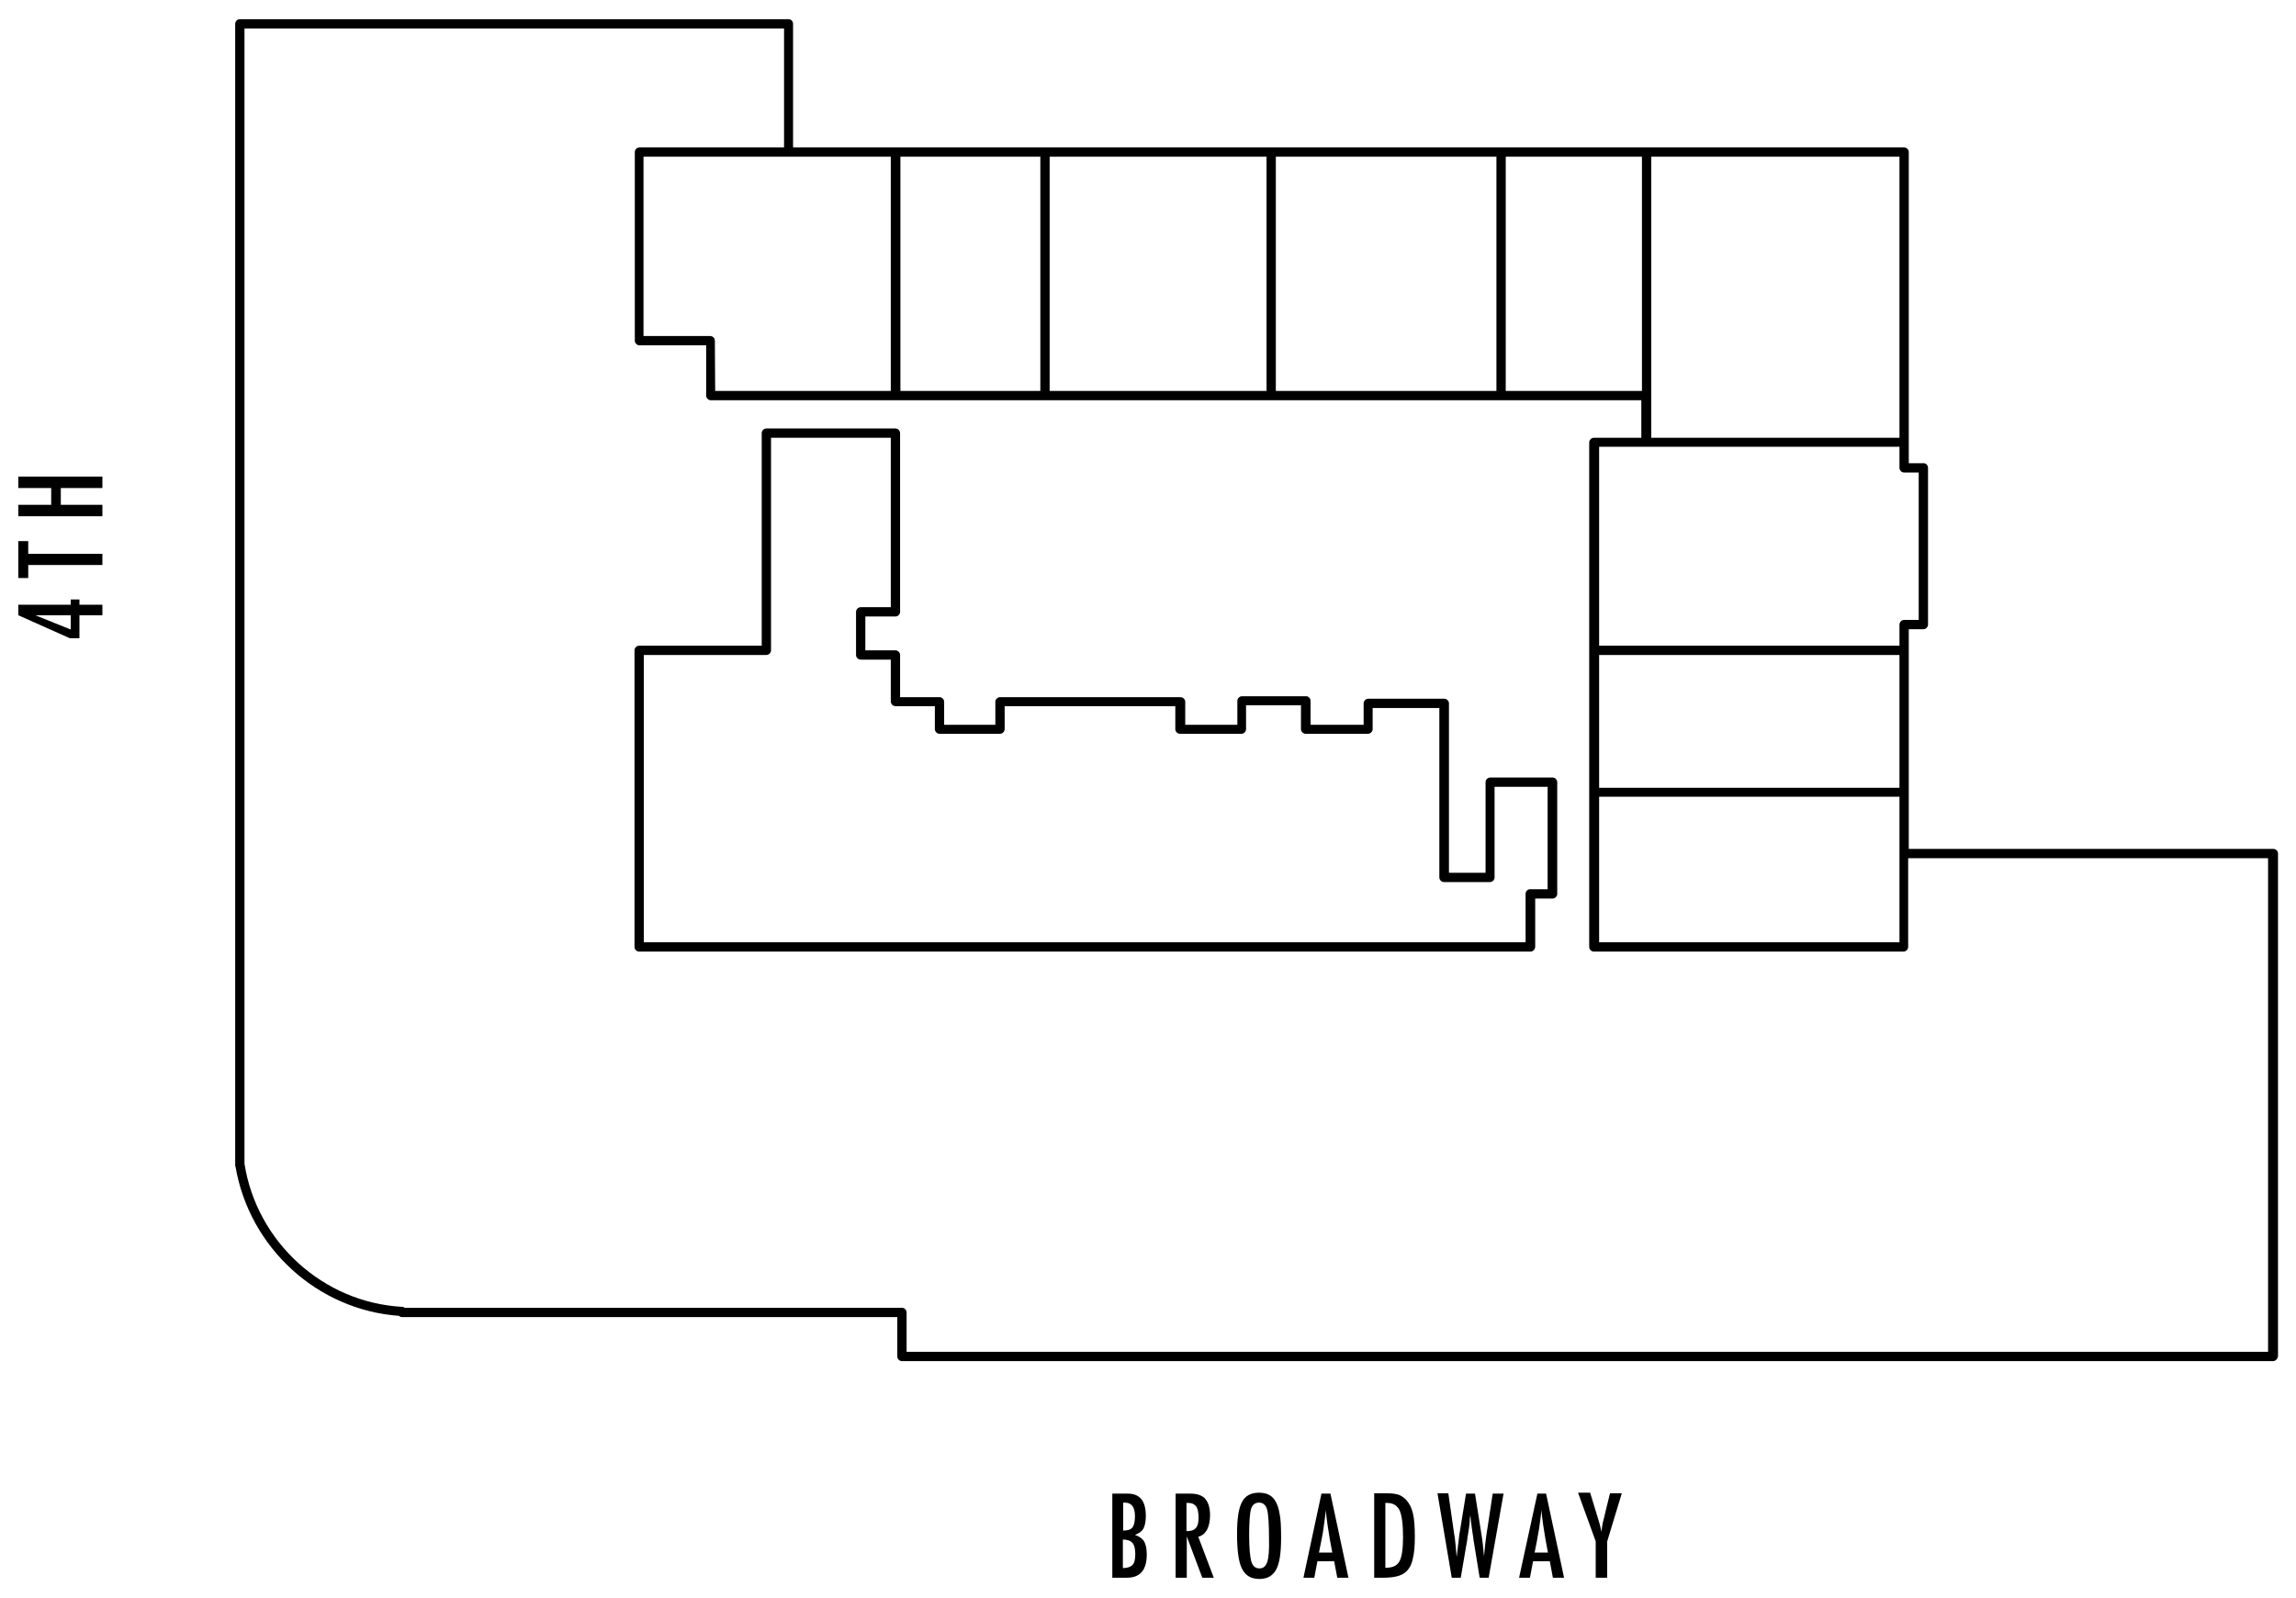 <svg version="1.1" xmlns="http://www.w3.org/2000/svg" viewBox="0 0 740 515" xml:space="preserve">
	<path d="M732.5,438.7H290.7c-0.8,0-1.5-0.7-1.5-1.5v-12.7H129.6c-0.4,0-0.7-0.1-1-0.4c-26.3-1.9-48.2-21.9-52.7-48.1
		c-0.1-0.1-0.1-0.3-0.1-0.5v-0.3c0,0,0,0,0-0.1V7.7c0-0.9,0.8-1.6,1.6-1.5H254c0.9-0.1,1.6,0.6,1.6,1.5v39.8h358.1
		c0.8,0,1.5,0.7,1.5,1.5v100.3h4.6c0.9-0.1,1.6,0.6,1.6,1.5v50.5c0,0.8-0.7,1.5-1.5,1.5h-4.7v70.8h117.5c0.8,0,1.5,0.7,1.5,1.5
		v162.1C734,438,733.5,438.7,732.5,438.7z M292.2,435.7H731V276.6H615v28.6c0,0.8-0.7,1.5-1.5,1.5h-99.8c-0.8,0-1.5-0.7-1.5-1.5
		V142.6c0-0.8,0.7-1.5,1.5-1.5H529V129H288.7l0,0h-59.6c-0.8,0-1.5-0.7-1.5-1.5v-16.2h-21.5c-0.8,0-1.5-0.7-1.5-1.5V49
		c0-0.8,0.7-1.5,1.5-1.5h46.6V9.2H78.8v365.9c4,25.3,25.4,44.7,50.8,46.1c0.3,0,0.6,0.1,0.8,0.3h160.3c0.8,0,1.5,0.7,1.5,1.5V435.7z
		 M515.4,303.7h96.8v-46.9h-96.8V303.7L515.4,303.7z M515.4,253.9h96.8v-42.8h-96.8V253.9L515.4,253.9z M515.4,208.1h96.8v-6.8
		c0-0.8,0.7-1.5,1.5-1.5h4.7v-47.5h-4.7c-0.8,0-1.5-0.7-1.5-1.5V144h-96.8V208.1L515.4,208.1z M532.2,141.1h80V50.5h-80V141.1
		L532.2,141.1z M485.3,126h43.9V50.5h-43.9L485.3,126L485.3,126z M411.2,126h71.1V50.5h-71.1V126z M338.3,126h69.9V50.5h-69.9V126z
		 M290.2,126h45.1V50.5h-45.1V126z M230.5,126h56.6V50.5h-79.7v57.8h21.5c0.8,0,1.5,0.7,1.5,1.5L230.5,126L230.5,126z M493.2,306.7
		H206c-0.8,0-1.5-0.7-1.5-1.5v-95.6c0-0.8,0.7-1.5,1.5-1.5h39.5v-68.5c0-0.8,0.7-1.5,1.5-1.5h41.6c0.8,0,1.5,0.7,1.5,1.5v57.6
		c0,0.8-0.7,1.5-1.5,1.5h-9.7v10.9h9.7c0.8,0,1.5,0.7,1.5,1.5v13.6h12.7c0.8,0,1.5,0.7,1.5,1.5v7.4h16.5v-7.4c0-0.8,0.7-1.5,1.5-1.5
		h58.2c0.8,0,1.5,0.7,1.5,1.5v7.4h16.8v-7.7c0-0.8,0.7-1.5,1.5-1.5h20.5c0.8-0.1,1.6,0.6,1.6,1.5v7.7h17.1v-6.9
		c0-0.8,0.7-1.5,1.5-1.5h24.5c0.8,0,1.5,0.7,1.5,1.5v54.6h11.8v-29.2c0-0.8,0.7-1.5,1.5-1.5h20.1c0.8,0,1.5,0.7,1.5,1.5v36
		c0,0.8-0.7,1.5-1.5,1.5h-5.6v15.6C494.7,306.1,494.1,306.7,493.2,306.7z M207.5,303.7h284.2v-15.6c0-0.9,0.8-1.6,1.6-1.5h5.5v-33
		h-17.1v29.2c0,0.8-0.7,1.5-1.5,1.5h-14.8c-0.8,0-1.5-0.7-1.5-1.5v-54.6h-21.5v6.8c0,0.8-0.7,1.5-1.5,1.5h-20.1
		c-0.8,0-1.5-0.7-1.5-1.5v-7.7h-17.7v7.7c0,0.8-0.7,1.5-1.5,1.5h-19.8c-0.8,0-1.5-0.7-1.5-1.5v-7.4h-55v7.4c0,0.8-0.7,1.5-1.5,1.5
		h-19.5c-0.8,0-1.5-0.7-1.5-1.5v-7.4h-12.7c-0.8,0-1.5-0.7-1.5-1.5V226v-13.4h-9.7c-0.8,0-1.5-0.7-1.5-1.5v-13.9
		c0-0.8,0.7-1.5,1.5-1.5h9.7v-54.6h-38.6v68.5c0,0.8-0.7,1.5-1.5,1.5h-39.5V303.7L207.5,303.7z"/>
	<path d="M514.3,496.8v11.7h3.7v-11.7l4.7-15.5h-3.8l-1.5,6.1l-0.2,0.9l-0.6,2.4c-0.1,0.6-0.3,1.6-0.5,3c-0.2-1.5-0.7-3.2-1.4-5.4
		c-0.1-0.2-0.2-0.5-0.2-0.7c-0.1-0.2-0.1-0.4-0.2-0.6l-1.8-5.9h-3.9L514.3,496.8z M494.6,500.4l0.7-3.5c0.3-1.9,0.7-3.6,0.9-5.3
		s0.5-3.3,0.6-4.9c0.3,3.3,0.8,6.5,1.3,9.4l0.8,4.3H494.6z M489.6,508.5h3.5l1-5.3h5.4l1,5.3h3.6l-5.8-27.1h-2.8L489.6,508.5z
		 M467.9,508.5h2.9l2-11.7c0-0.1,0.1-0.3,0.1-0.6c0-0.3,0.1-0.8,0.2-1.4l0.4-2.6c0-0.1,0-0.4,0.1-0.8s0.1-1,0.1-1.8
		c0-0.1,0-0.3,0.1-0.5c0-0.2,0-0.4,0.1-0.7l0.1,1.1c0.1,0.6,0.1,1.2,0.2,1.6s0.1,0.7,0.1,0.9l0.4,2.7c0.1,0.6,0.2,1.1,0.2,1.5
		c0,0.3,0.1,0.5,0.1,0.6l1.9,11.7h2.9l4.8-27.1h-3.5l-1.6,10.6l-0.3,1.8c-0.2,1.2-0.3,2.5-0.5,3.8c-0.1,1.3-0.3,2.6-0.4,4
		c-0.1-1.3-0.3-2.7-0.4-4.1c-0.2-1.4-0.4-3-0.7-4.7l-1.8-11.4h-2.9l-1.9,11.7c-0.2,1.1-0.4,2.3-0.5,3.6c-0.2,1.3-0.3,2.7-0.5,4.2
		l-0.1,0.9c0-0.2,0-0.4-0.1-0.6c0-0.1,0-0.3,0-0.3l-0.2-2.3c-0.1-0.8-0.2-1.8-0.3-2.8l-0.3-1.9l-1.8-12.6h-3.5L467.9,508.5z
		 M446.5,484.4h0.5c2,0,3.3,0.8,4.1,2.4c0.7,1.6,1.1,4.4,1.1,8.6c0,3.9-0.4,6.5-1.2,7.9c-0.8,1.4-2.2,2-4.5,2V484.4z M442.9,508.5h3
		c3.4,0,5.8-0.6,7.1-1.8c1.1-0.9,1.9-2.3,2.3-4.1c0.5-1.9,0.7-4.3,0.7-7.3c0-3.3-0.2-5.8-0.6-7.5c-0.4-1.8-1.2-3.3-2.2-4.4
		c-0.7-0.7-1.5-1.3-2.3-1.6c-0.9-0.3-2.1-0.5-3.5-0.5h-4.5V508.5z M425.1,500.4l0.7-3.5c0.4-1.9,0.7-3.6,0.9-5.3s0.5-3.3,0.6-4.9
		c0.3,3.3,0.8,6.5,1.3,9.4l0.8,4.3H425.1z M420.1,508.5h3.5l1-5.3h5.4l1,5.3h3.6l-5.8-27.1h-2.9L420.1,508.5z M408.4,503.5
		c-0.5,1.4-1.3,2-2.5,2c-1.3,0-2.1-0.7-2.6-2.2c-0.4-1.5-0.7-4.3-0.7-8.3c0-4.3,0.2-7.2,0.6-8.6s1.3-2.1,2.6-2.1
		c1.3,0,2.2,0.8,2.6,2.3s0.6,4.7,0.6,9.4C409.1,499.6,408.9,502.1,408.4,503.5 M412.4,487.8c-0.3-1.9-0.9-3.4-1.6-4.4
		c-1.1-1.6-2.8-2.3-5.1-2.3c-2.5,0-4.4,1-5.4,3c-1.1,2-1.6,5.4-1.6,10.2c0,5.4,0.5,9.2,1.6,11.3c1.1,2.2,2.9,3.3,5.6,3.3
		c2.5,0,4.3-1,5.4-3s1.6-5.4,1.6-10.2C412.9,492.2,412.8,489.6,412.4,487.8 M382.4,484.4h0.6c0.6,0,1.1,0.1,1.5,0.3
		c0.4,0.2,0.8,0.5,1,0.8c0.3,0.4,0.5,0.9,0.6,1.5s0.2,1.3,0.2,2.2c0,1.6-0.3,2.7-0.9,3.3c-0.6,0.7-1.6,1-3,1L382.4,484.4
		L382.4,484.4z M378.8,508.5h3.7v-13.3l5,13.3h3.7l-5-13.2c1.2-0.3,2.1-1,2.8-2.2c0.6-1.2,1-2.7,1-4.7c0-2.5-0.6-4.4-1.8-5.6
		c-1-0.9-2.5-1.4-4.5-1.4h-4.8v27.1L378.8,508.5L378.8,508.5z M361.9,496.2c1.5,0,2.5,0.4,3.1,1.1s0.9,1.9,0.9,3.6s-0.3,2.9-0.9,3.5
		s-1.6,1-3.1,1V496.2z M361.9,484.3c0,0,0.1,0,0.2,0h0.2h0.3c2.1,0,3.2,1.5,3.2,4.4c0,1.7-0.3,2.9-0.8,3.6c-0.6,0.7-1.5,1-3,1v-9
		H361.9z M358.4,508.5h4.8c4.3,0,6.4-2.5,6.4-7.5c0-1.8-0.3-3.2-0.8-4.1s-1.5-1.7-3-2.2c1.3-0.5,2.2-1.1,2.7-2s0.8-2.3,0.8-4.1
		c0-4.8-1.9-7.2-5.8-7.2h-5v27.1L358.4,508.5L358.4,508.5z"/>
	<path d="M11.4,198.3h11.4v4.6L11.4,198.3z M22.8,193.2v1.7H5.9v3.4l16.6,7.4h3.1v-7.4H33v-3.4h-7.4v-1.7H22.8L22.8,193.2z
		 M5.9,174.4v11.9h3.2v-4.2H33v-3.6H9.1v-4.1L5.9,174.4L5.9,174.4z M5.9,153.6v3.7h10.6v5.4H5.9v3.7H33v-3.7H19.6v-5.4H33v-3.7H5.9z"/>
</svg>